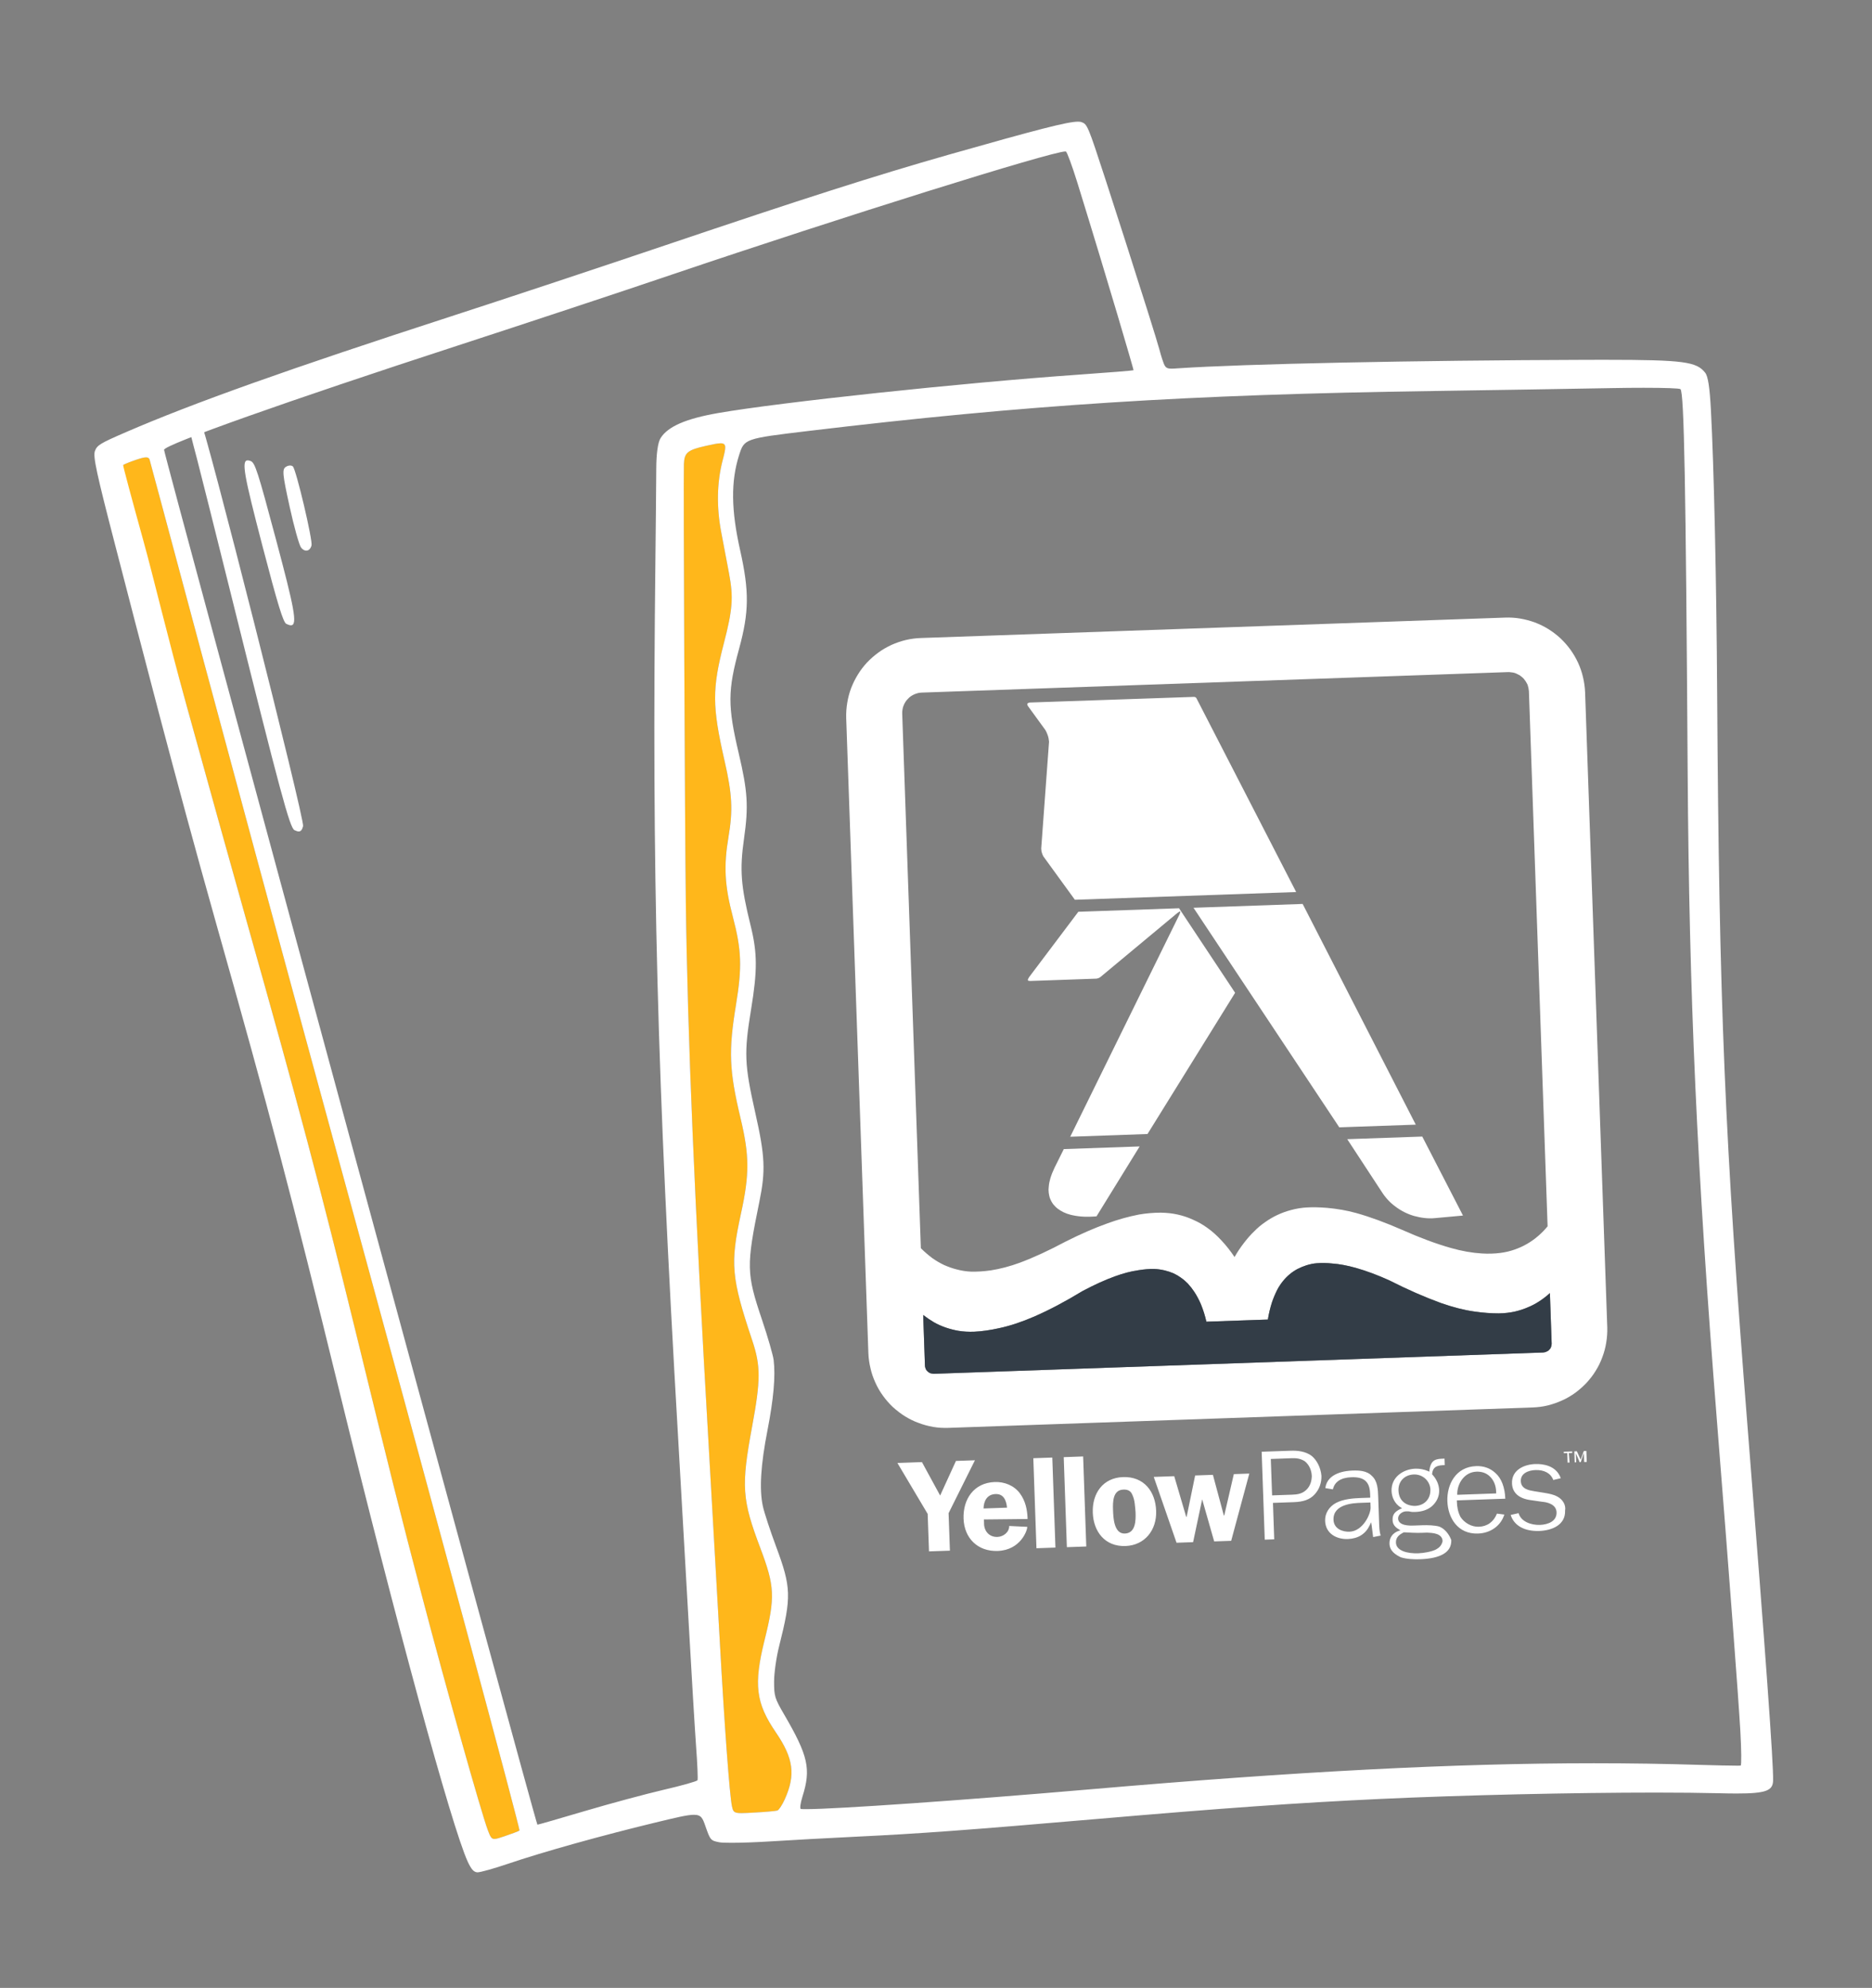 <svg xmlns="http://www.w3.org/2000/svg" width="65" height="69" viewBox="0 0 65 69" fill="none"><rect x="0" y="0" width="65" height="69" fill="#808080" stroke="none"/><path fill-rule="evenodd" clip-rule="evenodd" d="M5.071 15.876C4.997 15.876 4.885 15.905 4.716 15.963C4.481 16.043 4.285 16.125 4.276 16.145C4.267 16.166 4.104 15.907 4.494 17.313C4.883 18.72 5.774 21.943 6.475 24.476C7.174 27.009 8.125 30.419 8.586 32.055C10.323 38.207 11.137 41.273 12.35 46.231C13.555 51.156 13.9 52.533 14.666 55.453C15.467 58.508 16.716 62.944 16.939 63.527C17.022 63.744 17.055 63.83 17.168 63.83C17.24 63.83 17.346 63.794 17.521 63.735C17.765 63.654 17.997 63.565 18.037 63.539C18.076 63.513 15.107 52.501 11.438 39.069C7.77 25.637 5.221 16.016 5.191 15.946C5.173 15.899 5.137 15.876 5.071 15.876Z" fill="#FFB71B"></path><path fill-rule="evenodd" clip-rule="evenodd" d="M25.021 15.387C24.916 15.387 24.752 15.422 24.511 15.476C23.873 15.619 23.761 15.711 23.746 16.108C23.726 16.658 23.779 28.675 23.812 31.264C23.874 35.984 24.114 41.704 24.615 50.34C24.751 52.695 24.922 55.687 24.994 56.99C25.152 59.86 25.335 62.34 25.415 62.694C25.457 62.881 25.471 62.934 25.747 62.934C25.85 62.934 25.991 62.926 26.184 62.915C26.574 62.895 26.939 62.862 26.992 62.843C27.046 62.824 27.163 62.646 27.251 62.447C27.629 61.603 27.553 61.03 26.938 60.131C26.243 59.112 26.165 58.473 26.546 56.935C26.919 55.434 26.902 55.065 26.398 53.731C25.761 52.043 25.73 51.589 26.114 49.518C26.414 47.905 26.414 47.408 26.119 46.525C25.389 44.344 25.347 43.863 25.728 42.12C26.025 40.762 26.022 40.11 25.714 38.816C25.317 37.152 25.29 36.485 25.555 34.873C25.77 33.565 25.749 32.976 25.447 31.826C25.16 30.736 25.123 30.063 25.295 29.043C25.452 28.117 25.424 27.569 25.155 26.398C24.725 24.511 24.722 23.914 25.137 22.317C25.439 21.155 25.469 20.73 25.313 19.898C25.24 19.508 25.119 18.87 25.044 18.48C24.876 17.6 24.891 16.749 25.09 15.985C25.206 15.537 25.238 15.387 25.021 15.387Z" fill="#FFB71B"></path><path fill-rule="evenodd" clip-rule="evenodd" d="M10.102 21.704C10.059 21.704 10.006 21.686 9.942 21.655C9.833 21.602 9.645 20.988 9.107 18.928C8.48 16.52 8.372 15.979 8.601 15.979C8.63 15.979 8.664 15.989 8.704 16.003C8.854 16.059 8.951 16.358 9.578 18.708C10.216 21.098 10.342 21.704 10.102 21.704Z" fill="white"></path><path fill-rule="evenodd" clip-rule="evenodd" d="M10.374 28.86C10.334 28.86 10.286 28.845 10.225 28.815C10.062 28.736 9.737 27.529 8.026 20.653C7.451 18.345 6.917 16.213 6.837 15.915C6.476 14.555 6.467 14.483 6.658 14.427C6.684 14.419 6.709 14.415 6.734 14.415C6.816 14.415 6.89 14.457 6.939 14.533C7.136 14.84 10.586 28.448 10.524 28.676C10.49 28.803 10.448 28.86 10.374 28.86Z" fill="white"></path><path fill-rule="evenodd" clip-rule="evenodd" d="M10.634 19.113C10.574 19.113 10.509 19.078 10.453 19.005C10.387 18.919 10.207 18.276 10.054 17.575C9.806 16.445 9.792 16.29 9.928 16.203C9.973 16.173 10.026 16.158 10.072 16.158C10.112 16.158 10.148 16.169 10.17 16.192C10.284 16.303 10.863 18.756 10.817 18.932C10.786 19.05 10.714 19.113 10.634 19.113Z" fill="white"></path><path fill-rule="evenodd" clip-rule="evenodd" d="M16.579 64.989C16.577 64.989 16.575 64.989 16.574 64.989C16.45 64.982 16.363 64.884 16.238 64.613C15.679 63.389 13.75 56.32 11.769 48.227C10.12 41.492 9.374 38.662 7.503 32.044C6.058 26.924 4.868 22.265 4.002 18.932C3.355 16.442 3.226 15.843 3.295 15.658C3.372 15.451 3.466 15.394 4.371 15.001C6.703 13.992 10.005 12.816 15.683 10.974C17.607 10.35 20.949 9.241 23.109 8.511C27.869 6.903 30.422 6.087 32.936 5.371C36.015 4.496 37.067 4.223 37.432 4.223C37.483 4.223 37.521 4.228 37.548 4.237C37.755 4.311 37.772 4.351 38.392 6.251C38.74 7.316 39.402 9.383 39.863 10.844C40.323 12.304 40.279 12.239 40.347 12.444C40.443 12.732 40.464 12.796 40.677 12.796C40.737 12.796 40.813 12.791 40.911 12.784C43.167 12.631 49.112 12.508 55.058 12.49C55.298 12.489 55.524 12.489 55.737 12.489C58.479 12.489 58.905 12.558 59.205 12.934C59.306 13.059 59.363 13.429 59.406 14.218C59.512 16.186 59.599 20.146 59.624 24.098C59.692 34.917 59.882 39.486 60.691 49.678C61.305 57.399 61.581 61.23 61.566 61.804C61.556 62.149 61.335 62.253 60.299 62.253C60.11 62.253 59.894 62.249 59.648 62.243C59.044 62.229 58.31 62.221 57.492 62.221C54.661 62.221 50.829 62.306 47.915 62.442C45.046 62.577 42.508 62.757 38.045 63.141C33.593 63.524 31.952 63.645 29.725 63.752C28.82 63.795 27.451 63.871 26.682 63.919C26.205 63.948 25.728 63.964 25.394 63.964C25.191 63.964 25.041 63.959 24.976 63.946C24.677 63.888 24.663 63.874 24.493 63.385C24.399 63.116 24.356 62.992 24.095 62.992C23.868 62.992 23.477 63.087 22.744 63.264C20.855 63.721 18.846 64.283 17.631 64.695C17.15 64.858 16.683 64.989 16.579 64.989ZM5.071 15.876C4.998 15.876 4.886 15.905 4.716 15.963C4.482 16.043 4.285 16.125 4.276 16.145C4.267 16.166 4.58 17.333 4.97 18.739C5.359 20.146 5.775 21.943 6.475 24.476C7.174 27.009 8.125 30.419 8.586 32.055C10.323 38.207 11.137 41.273 12.351 46.231C13.555 51.156 13.9 52.533 14.667 55.453C15.467 58.508 16.717 62.944 16.939 63.527C17.023 63.744 17.055 63.83 17.168 63.83C17.24 63.83 17.347 63.794 17.521 63.735C17.765 63.654 17.998 63.565 18.037 63.539C18.076 63.513 15.107 52.501 11.438 39.069C7.771 25.637 5.221 16.016 5.192 15.946C5.173 15.899 5.138 15.876 5.071 15.876ZM36.991 5.257C36.51 5.257 29.219 7.537 23.3 9.541C21.541 10.138 18.218 11.237 15.913 11.988C9.974 13.922 5.746 15.422 5.696 15.611C5.672 15.702 18.609 63.328 18.66 63.335H18.66C18.689 63.335 19.423 63.124 20.299 62.864C21.182 62.603 22.418 62.27 23.045 62.124C23.673 61.979 24.201 61.83 24.219 61.792C24.237 61.754 24.216 61.236 24.171 60.639C24.128 60.042 24.012 58.118 23.914 56.363C23.816 54.609 23.651 51.719 23.548 49.941C22.81 37.264 22.633 30.405 22.757 19.456C22.772 18.139 22.785 16.695 22.787 16.249C22.79 15.732 22.844 15.355 22.938 15.205C23.19 14.805 23.812 14.534 24.924 14.339C27.076 13.963 33.418 13.287 37.447 13.005C38.493 12.932 39.354 12.862 39.359 12.851C39.367 12.833 38.525 9.95 37.406 6.332C37.227 5.757 37.049 5.274 37.01 5.259C37.006 5.258 36.999 5.257 36.991 5.257ZM25.022 15.387C24.917 15.387 24.753 15.422 24.512 15.476C23.874 15.619 23.761 15.711 23.747 16.108C23.727 16.658 23.78 28.675 23.813 31.265C23.874 35.984 24.115 41.704 24.616 50.34C24.752 52.695 24.922 55.687 24.994 56.99C25.152 59.86 25.335 62.34 25.415 62.694C25.457 62.881 25.472 62.934 25.747 62.934C25.851 62.934 25.991 62.926 26.184 62.915C26.575 62.895 26.939 62.862 26.993 62.843C27.047 62.824 27.163 62.646 27.252 62.447C27.63 61.603 27.553 61.03 26.939 60.131C26.243 59.112 26.165 58.473 26.546 56.935C26.92 55.434 26.903 55.065 26.399 53.731C25.762 52.043 25.731 51.589 26.115 49.518C26.414 47.905 26.415 47.408 26.119 46.525C25.39 44.344 25.348 43.863 25.729 42.12C26.026 40.762 26.023 40.11 25.714 38.816C25.318 37.152 25.291 36.485 25.556 34.873C25.771 33.565 25.749 32.976 25.447 31.826C25.16 30.736 25.124 30.063 25.296 29.043C25.453 28.117 25.424 27.57 25.156 26.398C24.726 24.511 24.723 23.914 25.137 22.317C25.439 21.155 25.47 20.73 25.313 19.898C25.24 19.508 25.119 18.87 25.044 18.48C24.876 17.6 24.892 16.749 25.09 15.985C25.207 15.537 25.239 15.387 25.022 15.387ZM55.967 13.471C54.7 13.495 51.911 13.54 49.769 13.572C41.235 13.695 35.644 14.053 28.059 14.96C25.844 15.226 25.844 15.226 25.66 15.808C25.375 16.71 25.386 17.704 25.698 19.093C26.019 20.528 26.011 21.241 25.665 22.511C25.266 23.971 25.263 24.503 25.649 26.143C25.962 27.471 25.994 27.988 25.834 29.108C25.68 30.191 25.722 30.748 26.062 32.122C26.298 33.077 26.302 33.676 26.081 35.024C25.83 36.549 25.847 36.944 26.224 38.621C26.565 40.133 26.587 40.634 26.367 41.711C25.91 43.942 25.915 44.199 26.457 45.805C26.66 46.407 26.842 47.039 26.863 47.209C26.93 47.771 26.861 48.551 26.65 49.638C26.414 50.842 26.362 51.685 26.486 52.272C26.532 52.49 26.741 53.127 26.95 53.688C27.475 55.1 27.485 55.425 27.055 57.132C26.957 57.514 26.878 58.071 26.878 58.37C26.878 58.874 26.901 58.952 27.227 59.51C28.064 60.945 28.166 61.401 27.864 62.358C27.791 62.59 27.766 62.785 27.809 62.79C27.845 62.795 27.907 62.796 27.992 62.796C29.014 62.796 33.445 62.489 37.853 62.108C45.006 61.49 50.46 61.203 55.34 61.203C56.595 61.203 57.812 61.222 59.01 61.259C59.576 61.276 60.078 61.287 60.308 61.287C60.386 61.287 60.432 61.286 60.44 61.283C60.471 61.274 60.465 60.73 60.428 60.075C60.354 58.817 60.06 54.909 59.62 49.374C58.92 40.58 58.65 34.587 58.599 26.753C58.535 16.807 58.476 13.63 58.35 13.508C58.319 13.477 57.801 13.46 57.069 13.46C56.737 13.46 56.361 13.463 55.967 13.471Z" fill="white"></path><path fill-rule="evenodd" clip-rule="evenodd" d="M41.546 24.241C41.542 24.233 41.536 24.225 41.53 24.218C41.526 24.214 41.522 24.21 41.514 24.207C41.51 24.199 41.502 24.2 41.498 24.196L41.463 24.189L35.75 24.385L35.711 24.398C35.704 24.4 35.698 24.402 35.692 24.406C35.688 24.407 35.684 24.41 35.681 24.415L35.677 24.422C35.673 24.426 35.673 24.426 35.673 24.43C35.67 24.434 35.67 24.438 35.67 24.442L35.671 24.462C35.675 24.469 35.675 24.473 35.679 24.481L35.692 24.507L36.298 25.34C36.323 25.382 36.348 25.436 36.369 25.493C36.386 25.536 36.4 25.578 36.409 25.629L36.425 25.745L36.153 29.455L36.164 29.559L36.191 29.645L36.225 29.721L37.322 31.231L45.006 30.963L41.546 24.241ZM49.827 42.281L50.798 42.192L49.384 39.45L46.779 39.541L47.978 41.371C48.11 41.577 48.268 41.747 48.452 41.88C48.645 42.027 48.862 42.137 49.095 42.205C49.347 42.274 49.589 42.305 49.827 42.281ZM45.231 31.376L41.441 31.509L46.503 39.13L49.159 39.037L45.231 31.376ZM40.974 31.638L40.978 31.642C40.982 31.641 40.983 31.645 40.983 31.645L40.983 31.66L40.955 31.74L37.161 39.456L39.844 39.362L42.886 34.46L40.939 31.526L37.442 31.648L35.728 33.923L35.692 33.994L35.688 34.01L35.689 34.022C35.693 34.021 35.693 34.025 35.693 34.025C35.693 34.029 35.697 34.029 35.697 34.033C35.697 34.033 35.701 34.033 35.701 34.037L35.713 34.044L35.724 34.044L35.767 34.05L38.073 33.969L38.127 33.956L38.169 33.939L38.208 33.914L40.879 31.692L40.955 31.642C40.959 31.642 40.959 31.642 40.963 31.638L40.974 31.638ZM36.471 40.899C36.442 40.994 36.423 41.091 36.415 41.19C36.405 41.26 36.405 41.33 36.414 41.4C36.42 41.459 36.434 41.509 36.447 41.563C36.465 41.613 36.482 41.659 36.511 41.709C36.54 41.758 36.569 41.804 36.601 41.834C36.634 41.876 36.674 41.913 36.722 41.951C36.853 42.05 37.003 42.122 37.162 42.162C37.28 42.193 37.414 42.215 37.551 42.226C37.719 42.24 37.894 42.234 38.073 42.22L39.571 39.793L36.938 39.885L36.618 40.528C36.556 40.658 36.506 40.781 36.471 40.899ZM52.475 23.337C52.434 23.329 52.392 23.327 52.35 23.329L32.014 24.04C31.968 24.041 31.921 24.047 31.878 24.056C31.836 24.066 31.793 24.083 31.747 24.1C31.706 24.119 31.666 24.141 31.629 24.166C31.591 24.191 31.556 24.221 31.527 24.256C31.496 24.284 31.466 24.32 31.441 24.36C31.411 24.408 31.389 24.448 31.378 24.483C31.359 24.524 31.346 24.568 31.34 24.613C31.33 24.668 31.324 24.711 31.326 24.75L31.974 43.326C32.099 43.45 32.232 43.565 32.372 43.67C32.5 43.76 32.636 43.841 32.782 43.91C32.925 43.971 33.067 44.025 33.22 44.062C33.386 44.107 33.554 44.132 33.718 44.139C33.925 44.143 34.151 44.131 34.403 44.095C34.729 44.044 35.069 43.955 35.419 43.826C35.912 43.641 36.437 43.396 37 43.096C37.517 42.836 38.001 42.624 38.452 42.464C38.808 42.333 39.175 42.23 39.548 42.157C39.797 42.115 40.05 42.093 40.302 42.092C40.513 42.096 40.709 42.116 40.889 42.157C41.074 42.197 41.254 42.258 41.426 42.337C41.603 42.414 41.772 42.51 41.927 42.624C42.095 42.743 42.252 42.885 42.406 43.051C42.568 43.221 42.719 43.414 42.867 43.632C42.96 43.466 43.066 43.307 43.182 43.157C43.298 43.005 43.417 42.864 43.55 42.739C43.665 42.62 43.792 42.514 43.928 42.421C44.059 42.327 44.199 42.245 44.345 42.176C44.496 42.105 44.653 42.047 44.815 42.004C45.006 41.951 45.202 41.919 45.4 41.91C45.579 41.9 45.801 41.903 46.075 41.925C46.423 41.956 46.764 42.014 47.087 42.104C47.572 42.239 48.105 42.435 48.683 42.688C49.301 42.963 49.866 43.173 50.382 43.319C50.76 43.426 51.117 43.488 51.449 43.508C51.683 43.523 51.898 43.515 52.099 43.489C52.27 43.467 52.428 43.43 52.587 43.374C52.737 43.322 52.879 43.259 53.016 43.18C53.158 43.097 53.287 43.007 53.404 42.905C53.525 42.802 53.636 42.688 53.736 42.566L53.087 23.99L53.071 23.877L53.04 23.765L52.981 23.658L52.908 23.559C52.88 23.529 52.849 23.501 52.816 23.477C52.779 23.447 52.748 23.424 52.708 23.41C52.688 23.395 52.649 23.381 52.597 23.359C52.557 23.349 52.518 23.339 52.475 23.337ZM37.586 44.814C36.995 45.174 36.436 45.47 35.91 45.699C35.487 45.882 35.086 46.017 34.699 46.1C34.39 46.169 34.099 46.211 33.827 46.224C33.636 46.231 33.456 46.222 33.28 46.193C33.13 46.167 32.983 46.129 32.839 46.08C32.696 46.031 32.558 45.969 32.427 45.895C32.298 45.819 32.174 45.735 32.056 45.643L32.117 47.403L32.123 47.453L32.14 47.504L32.161 47.55L32.194 47.587L32.23 47.621L32.273 47.651L32.317 47.669L32.415 47.685L53.569 46.946C53.596 46.945 53.627 46.94 53.662 46.931L53.719 46.905L53.765 46.88L53.803 46.84L53.837 46.8L53.858 46.749L53.872 46.697L53.878 46.643L53.816 44.883C53.702 44.988 53.579 45.084 53.448 45.168C53.322 45.251 53.188 45.322 53.042 45.381C52.896 45.445 52.75 45.489 52.595 45.526C52.425 45.563 52.242 45.585 52.044 45.588C51.786 45.589 51.505 45.568 51.195 45.524C50.835 45.474 50.45 45.374 50.035 45.229C49.478 45.026 48.88 44.767 48.241 44.442C47.833 44.257 47.442 44.111 47.072 44.007C46.784 43.927 46.513 43.874 46.251 43.856C46.077 43.836 45.9 43.833 45.725 43.847C45.6 43.855 45.48 43.883 45.365 43.918C45.257 43.953 45.153 43.996 45.053 44.046C44.956 44.098 44.864 44.16 44.779 44.231C44.695 44.301 44.618 44.38 44.55 44.465C44.475 44.557 44.408 44.657 44.353 44.761C44.28 44.903 44.219 45.05 44.166 45.204C44.103 45.399 44.056 45.599 44.023 45.802L41.889 45.876C41.843 45.671 41.78 45.47 41.7 45.275C41.637 45.124 41.56 44.979 41.471 44.842C41.403 44.739 41.326 44.641 41.242 44.55C41.171 44.477 41.093 44.41 41.009 44.351C40.927 44.291 40.839 44.24 40.746 44.197C40.645 44.154 40.541 44.12 40.435 44.095C40.311 44.066 40.185 44.049 40.059 44.045C39.91 44.043 39.732 44.057 39.522 44.091C39.266 44.127 38.996 44.2 38.722 44.299C38.372 44.424 37.996 44.597 37.586 44.814ZM30.954 22.385C30.785 22.465 30.632 22.552 30.5 22.65C30.357 22.754 30.224 22.871 30.102 22.999C29.983 23.127 29.877 23.267 29.786 23.416C29.693 23.566 29.615 23.724 29.552 23.888C29.491 24.052 29.446 24.222 29.418 24.396C29.389 24.57 29.377 24.747 29.382 24.923L30.152 46.972C30.159 47.148 30.184 47.322 30.225 47.492C30.262 47.659 30.319 47.825 30.394 47.989C30.466 48.151 30.554 48.304 30.66 48.448C30.762 48.59 30.877 48.722 31.005 48.842C31.138 48.962 31.278 49.07 31.426 49.162C31.577 49.254 31.736 49.335 31.898 49.391C32.056 49.452 32.225 49.497 32.406 49.53C32.578 49.558 32.754 49.568 32.929 49.562L53.218 48.853C53.393 48.847 53.568 48.825 53.738 48.784C53.916 48.739 54.078 48.683 54.235 48.611C54.393 48.543 54.545 48.452 54.69 48.35C54.833 48.245 54.965 48.128 55.087 48C55.207 47.867 55.316 47.731 55.404 47.584C55.499 47.434 55.577 47.274 55.637 47.108C55.701 46.938 55.746 46.768 55.772 46.6C55.801 46.427 55.813 46.251 55.808 46.076L55.038 24.027C55.031 23.852 55.006 23.677 54.965 23.503C54.925 23.332 54.868 23.166 54.795 23.006C54.721 22.846 54.632 22.694 54.53 22.551C54.427 22.41 54.311 22.278 54.185 22.158C54.055 22.038 53.914 21.931 53.764 21.837C53.624 21.748 53.466 21.672 53.292 21.604C53.127 21.545 52.957 21.5 52.784 21.47C52.611 21.441 52.436 21.43 52.261 21.437L31.971 22.146C31.8 22.152 31.625 22.174 31.451 22.215C31.281 22.256 31.116 22.313 30.954 22.385Z" fill="white"></path><path d="M32.937 52.523L32.983 53.824L32.257 53.849L32.211 52.548L31.16 50.78L32.012 50.75L32.644 51.91L33.193 50.709L33.852 50.686L32.937 52.523ZM34.164 52.741L34.168 52.861C34.162 53.139 34.343 53.358 34.635 53.347C34.844 53.34 35.048 53.176 35.041 52.967L35.669 52.997C35.674 53.118 35.436 53.806 34.642 53.834C33.947 53.858 33.48 53.388 33.457 52.714C33.433 52.04 33.811 51.467 34.542 51.441C34.872 51.43 35.206 51.559 35.409 51.829C35.612 52.1 35.67 52.411 35.681 52.725C35.675 52.725 34.164 52.741 34.164 52.741ZM34.568 51.859C34.275 51.869 34.157 52.098 34.151 52.36L34.966 52.331C34.941 52.071 34.844 51.849 34.568 51.859ZM35.879 50.615L36.538 50.592L36.647 53.717L35.988 53.74L35.879 50.615ZM36.935 50.578L37.609 50.554L37.718 53.679L37.044 53.703L36.935 50.578ZM39.078 53.663C38.367 53.688 37.967 53.163 37.944 52.505C37.92 51.831 38.299 51.294 38.994 51.27C39.72 51.245 40.121 51.77 40.144 52.444C40.167 53.107 39.752 53.639 39.078 53.663ZM39.325 51.902C39.267 51.747 39.161 51.698 39.004 51.704C38.638 51.717 38.637 52.135 38.647 52.412C38.656 52.673 38.676 53.243 39.057 53.23C39.439 53.216 39.439 52.766 39.429 52.489C39.412 52.296 39.404 52.072 39.325 51.902ZM42.749 53.483L42.159 53.503L41.742 52.042L41.427 53.529L40.852 53.549L40.061 51.264L40.772 51.239L41.187 52.648L41.203 52.647L41.498 51.214L42.115 51.192L42.494 52.602L42.509 52.602L42.841 51.167L43.379 51.148L42.749 53.483ZM47.938 53.301C47.897 53.161 47.891 53.01 47.886 52.853L47.854 51.949C47.846 51.709 47.836 51.411 47.636 51.23C47.456 51.042 47.179 51.036 46.954 51.044C46.745 51.051 46.088 51.111 46.018 51.652L46.281 51.696C46.34 51.432 46.56 51.288 46.926 51.275C47.359 51.26 47.559 51.426 47.573 51.844L47.578 51.985L47.249 51.996C46.972 52.006 46.644 52.033 46.387 52.168C46.15 52.297 46.002 52.527 46.011 52.788C46.026 53.237 46.415 53.433 46.797 53.42C47.162 53.407 47.418 53.241 47.559 52.943L47.608 52.837L47.628 52.956L47.678 53.352L47.938 53.301ZM47.59 52.325C47.598 52.549 47.326 53.15 46.856 53.166C46.615 53.175 46.313 53.065 46.302 52.752C46.283 52.198 47.014 52.172 47.255 52.164L47.584 52.152L47.59 52.325ZM49.978 52.989C49.82 52.943 49.579 52.935 49.385 52.942L49.161 52.95C49.02 52.955 48.884 52.96 48.762 52.927C48.641 52.895 48.55 52.83 48.545 52.71C48.54 52.569 48.694 52.464 48.814 52.46C48.866 52.458 48.918 52.456 48.971 52.47C49.024 52.484 49.076 52.482 49.144 52.48C49.369 52.472 49.56 52.413 49.713 52.287C49.88 52.14 49.978 51.948 49.971 51.724C49.963 51.515 49.868 51.33 49.743 51.193L49.727 51.178L49.726 51.162C49.753 50.884 49.94 50.861 50.165 50.854L50.157 50.629L50.053 50.633C49.776 50.642 49.675 50.75 49.632 51.029L49.634 51.081L49.597 51.067C49.454 51.004 49.301 50.973 49.144 50.978C48.726 50.993 48.301 51.269 48.318 51.755C48.326 51.98 48.439 52.201 48.631 52.32L48.685 52.354L48.633 52.372C48.443 52.468 48.346 52.555 48.354 52.764C48.358 52.905 48.43 53.002 48.574 53.086L48.628 53.12L48.56 53.138C48.354 53.214 48.239 53.374 48.246 53.584C48.255 53.845 48.469 53.973 48.645 54.056C48.84 54.117 49.097 54.129 49.306 54.122C50.032 54.096 50.407 53.874 50.392 53.456C50.317 53.255 50.169 53.066 49.978 52.989ZM48.558 51.736C48.547 51.423 48.764 51.19 49.093 51.179C49.386 51.169 49.64 51.385 49.666 51.682L49.666 51.698C49.678 52.027 49.461 52.259 49.132 52.271C48.786 52.267 48.57 52.066 48.558 51.736ZM49.849 53.789C49.695 53.862 49.435 53.908 49.247 53.915C48.881 53.928 48.48 53.837 48.47 53.544C48.463 53.351 48.601 53.262 48.735 53.19L48.771 53.188C48.944 53.198 49.17 53.211 49.347 53.205L49.556 53.198C49.729 53.207 50.08 53.216 50.09 53.493C50.054 53.662 49.952 53.733 49.849 53.789ZM51.977 52.538C51.866 52.819 51.647 52.983 51.349 52.994C51.088 53.003 50.842 52.855 50.709 52.65C50.614 52.46 50.592 52.288 50.586 52.115L50.585 52.079L52.267 52.02C52.254 51.639 52.138 51.313 51.922 51.127C51.744 50.961 51.516 50.88 51.255 50.889C50.544 50.914 50.236 51.531 50.256 52.106C50.276 52.681 50.61 53.255 51.321 53.23C51.754 53.215 52.112 52.962 52.234 52.571L51.977 52.538ZM50.598 51.853C50.601 51.487 50.849 51.096 51.267 51.082C51.439 51.076 51.598 51.123 51.722 51.239C51.868 51.375 51.943 51.56 51.95 51.785L51.952 51.837L50.599 51.885L50.598 51.853ZM54.091 51.956C53.947 51.872 53.794 51.846 53.615 51.816L53.268 51.76C53.094 51.73 52.815 51.687 52.806 51.41C52.797 51.149 53.054 51.035 53.316 51.026C53.608 51.016 53.842 51.128 53.934 51.371L54.194 51.309C54.037 50.865 53.569 50.808 53.308 50.817C52.927 50.83 52.483 51.019 52.5 51.489C52.511 51.818 52.743 52.019 53.164 52.072L53.547 52.127C53.689 52.138 54.037 52.199 54.047 52.492C54.058 52.805 53.748 52.92 53.471 52.93C53.157 52.941 52.808 52.812 52.729 52.522L52.454 52.584C52.572 52.962 52.945 53.158 53.447 53.14C53.881 53.125 54.361 52.936 54.343 52.434C54.378 52.245 54.267 52.055 54.091 51.956ZM45.55 50.539C45.335 50.374 45.057 50.347 44.816 50.355L43.808 50.39L43.915 53.442L44.244 53.43L44.2 52.166L44.926 52.14C45.255 52.129 45.477 52.053 45.644 51.875C45.81 51.696 45.891 51.468 45.883 51.223C45.857 50.941 45.728 50.689 45.55 50.539ZM45.381 51.69C45.23 51.853 45.042 51.875 44.864 51.881L44.17 51.905L44.125 50.641L44.852 50.615C45.008 50.61 45.145 50.621 45.305 50.72C45.451 50.835 45.541 51.026 45.548 51.235C45.544 51.407 45.497 51.566 45.381 51.69ZM54.499 50.765L54.431 50.767L54.42 50.438L54.3 50.442L54.298 50.39L54.59 50.38L54.592 50.432L54.472 50.436L54.499 50.765ZM55.058 50.745L55.006 50.747L54.995 50.434L54.886 50.752L54.849 50.753L54.718 50.443L54.729 50.757L54.677 50.759L54.664 50.377L54.752 50.374L54.883 50.663L54.993 50.366L55.082 50.363L55.095 50.744L55.058 50.745Z" fill="white"></path><path fill-rule="evenodd" clip-rule="evenodd" d="M37.586 44.814C36.994 45.174 36.435 45.47 35.909 45.699C35.486 45.882 35.086 46.017 34.699 46.1C34.389 46.169 34.098 46.211 33.826 46.224C33.635 46.231 33.455 46.222 33.279 46.193C33.129 46.167 32.982 46.129 32.838 46.08C32.695 46.031 32.557 45.969 32.426 45.895C32.297 45.819 32.173 45.735 32.055 45.643L32.116 47.403L32.122 47.453L32.139 47.503L32.16 47.55L32.193 47.587L32.229 47.621L32.273 47.651L32.316 47.669L32.414 47.685L53.568 46.946C53.595 46.945 53.626 46.94 53.661 46.931L53.719 46.905L53.764 46.88L53.802 46.84L53.836 46.8L53.858 46.749L53.871 46.697L53.877 46.643L53.816 44.883C53.701 44.988 53.578 45.084 53.448 45.168C53.322 45.251 53.188 45.322 53.042 45.381C52.896 45.445 52.749 45.489 52.595 45.526C52.424 45.563 52.242 45.585 52.043 45.588C51.785 45.589 51.504 45.568 51.195 45.524C50.834 45.474 50.449 45.374 50.034 45.229C49.477 45.026 48.879 44.767 48.24 44.442C47.832 44.257 47.441 44.111 47.071 44.007C46.784 43.927 46.513 43.874 46.251 43.856C46.076 43.837 45.9 43.834 45.724 43.847C45.6 43.855 45.48 43.883 45.364 43.918C45.256 43.953 45.152 43.996 45.053 44.046C44.955 44.098 44.863 44.16 44.779 44.231C44.694 44.301 44.617 44.38 44.549 44.465C44.474 44.557 44.408 44.657 44.352 44.761C44.279 44.904 44.218 45.05 44.165 45.204C44.103 45.399 44.055 45.599 44.023 45.802L41.888 45.876C41.842 45.671 41.779 45.47 41.7 45.275C41.636 45.124 41.559 44.979 41.47 44.842C41.402 44.739 41.325 44.641 41.241 44.55C41.17 44.477 41.092 44.41 41.008 44.352C40.926 44.292 40.838 44.24 40.745 44.197C40.645 44.154 40.54 44.12 40.434 44.095C40.311 44.066 40.185 44.049 40.058 44.045C39.91 44.043 39.731 44.057 39.521 44.091C39.266 44.127 38.995 44.2 38.722 44.299C38.371 44.424 37.995 44.597 37.586 44.814Z" fill="#333D47"></path></svg>